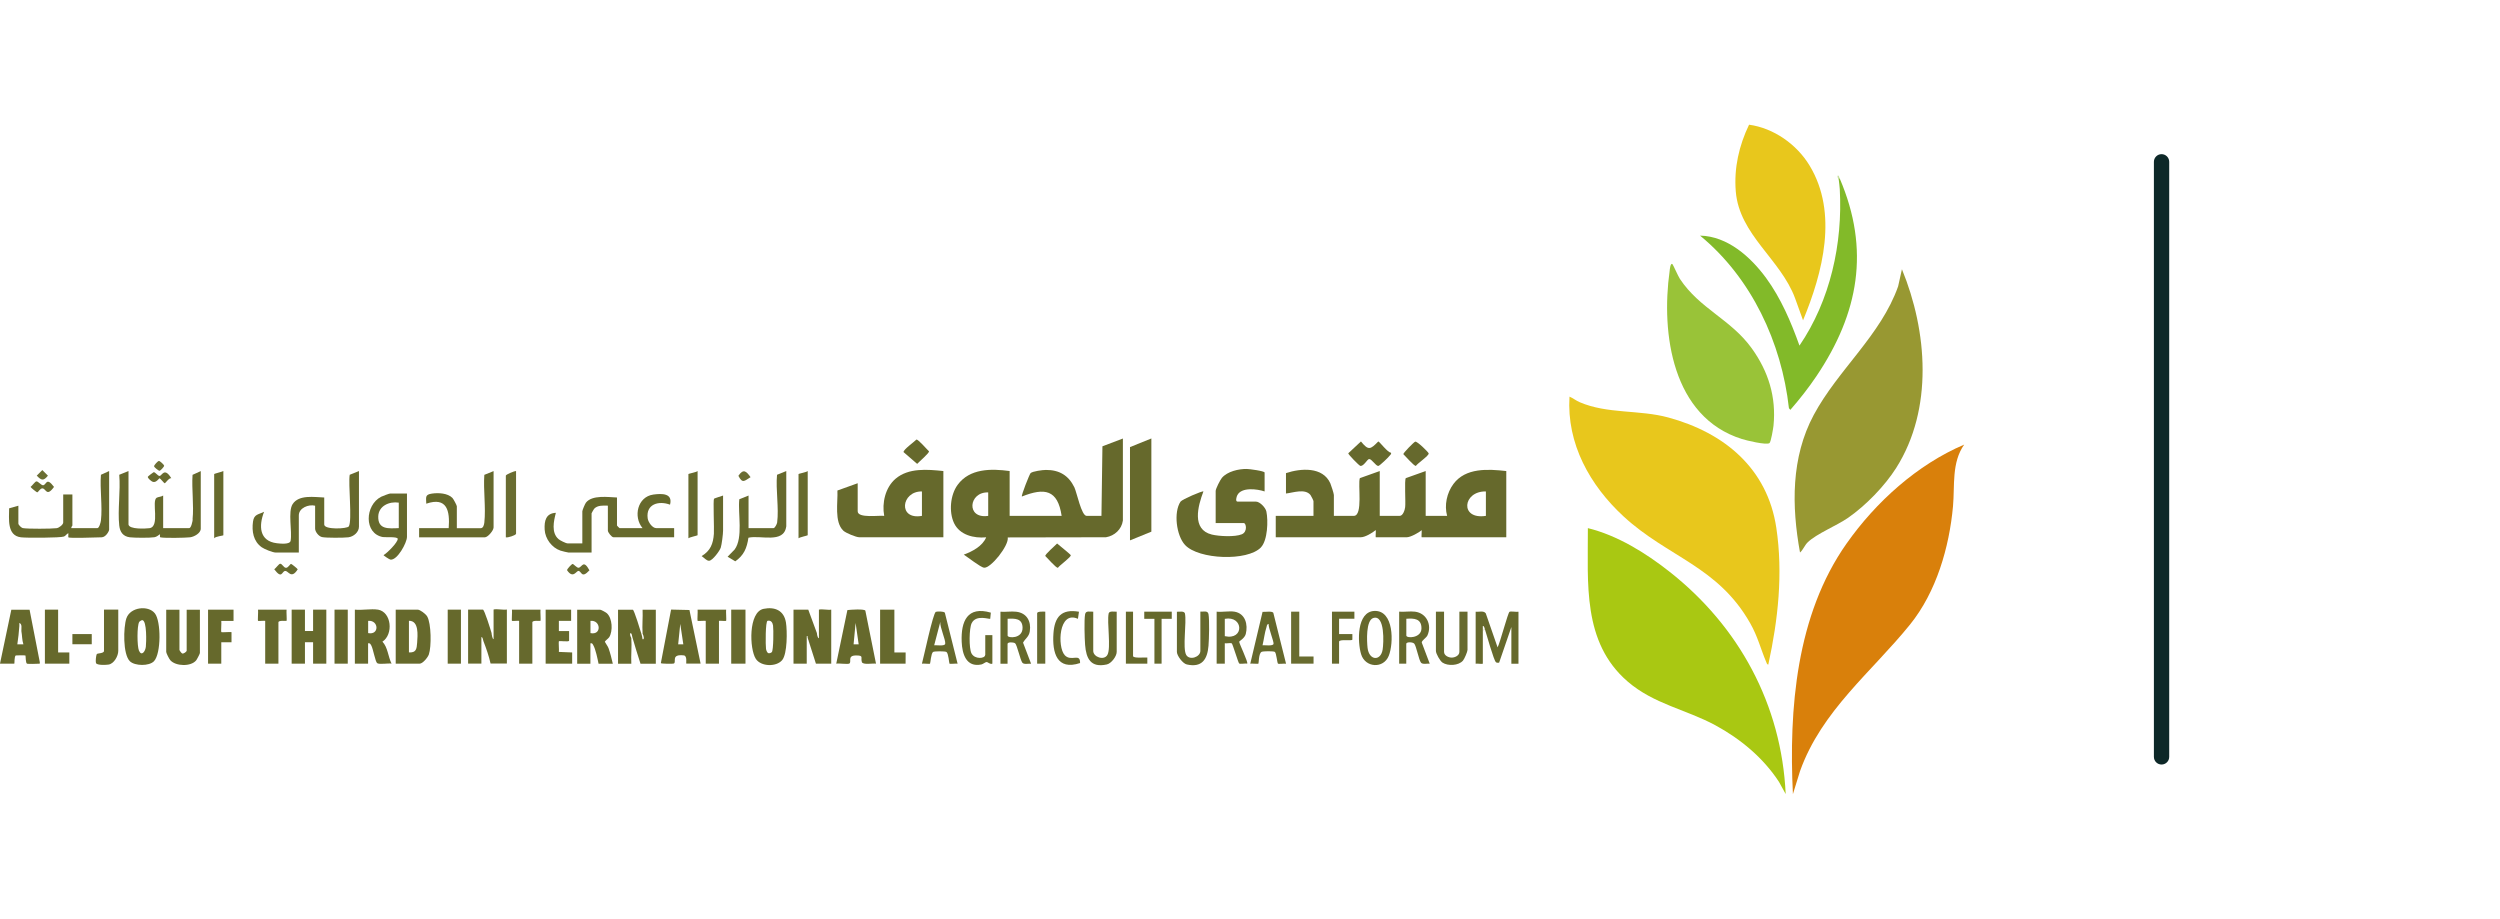 <?xml version="1.0" encoding="UTF-8"?><svg xmlns="http://www.w3.org/2000/svg" id="Layer_1" version="1.1" viewBox="0 0 4081.9 1500"><defs><style> .st0 { fill: #66692d; } .st1 { fill: #a9c812; } .st2 { fill: #99c338; } .st3 { fill: #82ba29; } .st4 { fill: #b6b79b; } .st5 { fill: #686b2f; } .st6 { fill: #676a2d; } .st7 { fill: #6b6e33; } .st8 { fill: #66692c; } .st9 { fill: #6a6d32; } .st10 { fill: #676a2e; } .st11 { fill: #e8c71c; } .st12 { fill: #d9800b; } .st13 { fill: #abac8b; } .st14 { fill: #686a2e; } .st15 { fill: #696c30; } .st16 { fill: #67692d; } .st17 { fill: #0d2828; } .st18 { fill: #696c31; } .st19 { fill: #686b30; } .st20 { fill: #989832; } .st21 { fill: #c5df9d; } </style></defs><path class="st17" d="M3529.3,1248.3c-6.9,0-12.5-5.6-12.5-12.5V264.2c0-6.9,5.6-12.5,12.5-12.5s12.5,5.6,12.5,12.5v971.6c0,6.9-5.6,12.5-12.5,12.5h0Z"/><g><g><path class="st11" d="M2887.3,1085.2c-2.3-.2-2.7-2.4-3.4-4.1-9.3-21.9-13.8-41.6-26.3-63.6-52.8-93.1-134.5-107.7-206.8-174.4-54.8-50.6-93-118.6-88.2-195.5,6,2.5,10.4,6.4,16.7,9.1,45.3,19.5,97.2,12,144.8,25,91.6,24.9,161.7,83.3,176.2,180,11.2,74.7,2.9,150.3-13.1,223.5Z"/><path class="st12" d="M3207.1,725.9c-20.8,29.2-15.3,67-18.3,100.6-6.1,67.2-27.2,139.9-70,193-62.7,77.7-144.6,140.8-179.8,239.6l-11.6,37.5c-6.8-139,5.4-292.5,87.6-409.1,47.8-67.9,115.3-128.9,192.1-161.6Z"/><path class="st1" d="M2915.6,1296.5l-10.9-19.8c-25.5-39.2-62.9-70.3-103.9-92.5-48.1-26-100.4-34.5-143.3-71.5-74.4-64.1-64.5-161.1-64.9-250.4,48.1,11.8,94.3,40.4,133,70.9,113.8,89.4,183.3,217.4,190,363.4Z"/><path class="st20" d="M2939,902.2c-13.8-75.8-14.8-155.3,22.4-224.7,39.7-74,109.6-130,137.8-210l6.2-27.9c41.7,101.5,51.4,228.3-9.3,324.3-18.8,29.7-49.6,61.3-78.4,81.4-18.5,12.9-52.1,26.3-66.3,40.3-4.9,4.8-7.4,12.2-12.5,16.6Z"/><path class="st11" d="M2943.9,522.9l-13-36c-23.5-63.7-91-103.4-96.8-174.4-3.1-38.1,5.3-74.8,21.7-108.9,40.3,5.5,78,32.2,98.8,66.7,47,77.6,21.6,174.7-10.7,252.8Z"/><path class="st2" d="M2730.8,431.4c1,.9,9.1,19.4,12,23.8,32.4,49.1,83.4,66.1,117.6,113.8,27.1,37.8,40,79.4,35.3,126.1-.5,4.4-4.1,26.7-6.6,28.4-5.3,3.5-37.5-4.3-45-6.7-113.7-35.8-132.2-172-118-274.3.2-1.7,1.2-14.5,4.8-11Z"/><path class="st3" d="M3003.9,291.6c49.8,116.4,30.9,219.8-37.9,322.3-13,19.3-27.6,37.9-42.8,55.3l-2.3-2.7c-12-107.3-61.1-212.7-145.1-281.8,45.1,1,82.6,34.8,107.9,69.3,24.2,33.1,40.7,71.9,54.4,110.3,50.2-73.6,70.8-166.6,65.8-255.5-.3-4.6-1.1-11-1.7-15.7-.8-2.4-.7-2.9,1.7-1.7Z"/><path class="st21" d="M3003.9,291.6l-1.7,1.7c-.1-1-3-3.7-1.6-6.6,2-.6,2.3,2.7,3.3,5Z"/></g><g><path class="st8" d="M2246.3,865.6c.4,1.5-.6,11.6,0,11.6h50.8c5.8,0,19.5-7.4,24.1-11.6.4,1.5-.6,11.6,0,11.6h138.2v-108.1c-29.7-3.3-66.4-5.7-86.3,21.1-10.8,14.6-15.1,34.7-10.3,52.1h-35v-73.2l-32.5,11.6c-2.4,3.6,0,38.8-1,47.3-.5,4.5-3.5,14.3-9,14.3h-32.5v-73.2l-32.5,11.6c-3.5,10.2,5.5,61.6-9.9,61.6h-32.5v-34.1c0-2.3-4.5-16.2-5.8-19.1-12.4-27.4-48.2-24.6-72.4-16.6v33.3c11.7-1.3,31.1-8.6,40,2.4,1.1,1.4,4.9,9.1,4.9,10v24.1h-61.6v34.9h139c6.9,0,18.7-7.1,24.1-11.6ZM2426.1,802.4v39.9c-43.2,6.7-37.9-40.7,0-39.9Z"/><path class="st8" d="M1798.3,842.3h-24.1c-8.5,0-16-38.2-20-46.6-9.5-19.5-24.7-28.6-46.6-28.4-5,0-21.7,2.1-24.9,5.2-1.7,1.6-15.6,36.7-14.2,38.2,37.2-14.8,58.5-11.3,64.9,31.6h-84.9v-73.2c-30.1-4.1-65.2-4.4-84.9,22.5-12.1,16.4-14.5,44.3-5.9,62.5,9.2,19.5,32.5,25.1,52.5,23.2-6,14.5-22.6,23.1-36.6,28.3,6.3,4,27.1,20.3,32.8,21.3,10.8,1.9,41.3-36.3,39-49.4l160.4-.3c14-2.3,25.6-12.9,27.6-27.3v-133.9l-33.4,12.7-1.6,113.8ZM1613.5,842.3c-36.6,5.5-32.1-39.5,0-38.3v38.3Z"/><path class="st8" d="M1377,866.5c4,3.8,20.9,10.7,25.9,10.7h137.4v-108.1c-26-2.7-56.8-5.5-78.1,12.6-16.8,14.4-22.4,39.6-18.5,60.6-7.7-1.2-43.3,4.4-43.3-7.5v-45.8l-33.1,11.9c1,18.8-5.5,51.3,9.7,65.6ZM1505.3,802.4v39.9c-39.7,7.1-34-40.5,0-39.9Z"/><path class="st8" d="M2058.8,893.7c11-11.5,12-43.7,8.9-58.5-1.3-6.4-10.7-16.2-17.1-16.2h-30c-3.9,0-1.7-7.9-.4-10.4,6.9-13.6,32.4-10.3,44.6-6.2v-30.8c0-2.6-25.2-5.9-29.1-5.9-13.3-.2-31.6,4-40.6,14.5-2.7,3.2-10.2,17.8-10.2,21.4v52.4h45.8c4.1,0,6.6,14.4-3.2,18.4-11.2,4.6-37,3.3-48.9.4-33.3-8.2-22.7-46.6-13.7-70.4-1.6-1.3-34.9,13-37.4,16.7-11.5,17.2-6.9,55.3,7.4,70.7,22.2,23.9,101.9,26.9,123.9,4Z"/><path class="st8" d="M1100.6,862.3h-29.1c-6.4,0-13.2-9.8-14-16-3.1-23.3,18-29.2,36.5-22.3,4.9-18.9-13.5-18.4-27.3-16.5-25.9,3.6-33.1,36.2-17.6,54.8h-37.5c-.3,0-4.2-3.9-4.2-4.2v-45.8c-14.4-.6-40.6-4.5-50.7,8.4-1.5,1.9-5.9,12.3-5.9,14.1v52.4h-24.1c-2.7,0-12.3-4.8-14.7-6.9-12.2-10.6-7.9-29.4-4.4-43-16.2.8-19.1,12.9-18.3,27.4.8,14.9,11.6,29.5,25.7,34.3,2,.7,12.2,3.2,13.4,3.2h37.5v-64.1c0-.4,3.6-6.7,4.2-7.4,5.5-6,15-5.3,22.4-5.1v40.8c0,2.8,6.2,10.8,9.1,10.8h99.1v-15Z"/><path class="st8" d="M586.1,859.8v-90.7l-15.1,6.1c-2.6,14.5,4.3,75.3-1.5,84.3-2.6,4-40.1,5.8-40.1-3.1v-44.1c-16.1-.6-41.4-5-51.6,10.8-8,12.3-.5,44.6-3.3,59.9-1.2,6.4-16.8,4.6-22.3,4-29.2-3.4-29.9-28.6-21-51.4-9.2,4.7-16.4,3.7-18.1,16-2.2,15.8.5,32.3,14.3,42,4.5,3.1,17.9,8.6,23,8.6h37.5v-60.7c0-12.1,16-18.5,26.6-15.8v37.4c0,5.1,5.8,12.6,11.2,13.8,6.7,1.5,35.5,1.3,43,.4,8.8-1.1,17.4-8.5,17.4-17.5Z"/><polygon class="st8" points="1879.9 715.9 1845 730 1845 882.3 1879.9 868.1 1879.9 715.9"/><path class="st8" d="M314.7,848.1c-.3,3-2.5,14.2-5.8,14.2h-42.5v-53.2c-2.9,2.1-8,2.1-10.6,3.6-8.9,5.3,6,47.3-11.8,49.7-7,.9-32.8,2.1-34.2-5.9v-87.4l-15.1,6.1c2.3,26.4-2.8,57.1,0,82.9,1.2,10.6,6.2,17.8,17.4,19.2,7.9.9,32.3,1.1,39.9-.1,4.2-.7,5.9-3,9.2-4.9.6.7-1.1,4.7.9,5.1,6.8,1.4,40.3.8,48.2-.1,6.7-.8,17.5-6.7,17.5-14.1v-94l-13.4,6.1c-1.6,23.4,2.4,49.9,0,72.9Z"/><path class="st8" d="M34.1,877.3c8.8,1.1,64.7,1,70.4-1.3,2.8-1.1,4.3-4.4,7.1-5.4.3,1.6-.4,6.2,0,6.7,1.9,2,46.9,0,54.1,0s12.5-10.2,12.5-12.5v-95.7l-13.4,6.1c-1.9,23.7,2.7,51.4,0,74.6-.3,2.9-2.8,12.5-5.8,12.5h-42.5c-.6-1.8,1.7-3.7,1.7-4.2v-50.7h-15v45.8c0,3.4-6.8,8.7-10.7,9.2-8.3,1.1-47.5,1.3-55-.1-2.8-.5-7.5-5.3-7.5-7.5v-29.1l-15.1,4.3c0,16.9-3.9,44.5,19.2,47.3Z"/><path class="st8" d="M805.9,995.4v48.2c-2.1,0-3.3-8.9-3.3-10-1.4-4.9-11.6-38.3-14.2-38.3h-24.1v88.2h21.7s0-43.3,0-43.3c2.3-.1,2.5,4.4,3.3,6.6,4.6,11.8,8.9,24.2,11.7,36.6h26.6v-88.2c-5.6,1.1-17.1-1.5-21.6,0Z"/><path class="st8" d="M1049,1033.7c.1,1.7,3.4,6.2,1.7,10h-1.6c-.2-2.8-.9-5.6-1.7-8.3-1.5-4.9-12-39.9-14.2-39.9h-24.1v88.2h21.7c-.7-13.6,1-28.1,0-41.6,0-1.2-3.2-4.9-1.6-8.3,2.5-.5,2.6,4.1,3.3,6.6,4.2,14.5,8.6,28.9,13.3,43.3h25v-88.2h-21.6c.6,12.6-.9,25.8,0,38.3Z"/><path class="st8" d="M1337.1,995.4v46.6c-2.3.3-3.3-7.2-3.3-8.3l-14.1-38.3h-24.1v88.2h21.6v-44.9h1.6c-1,2.8,1.7,6.8,1.7,8.3l11.7,36.6h25v-88.2c-5.2,1-15.7-1.4-20,0Z"/><path class="st8" d="M805.9,861.5v-92.3l-15.1,6.1c-1.8,24.8,2.7,53.6,0,78-.4,3.3-1.7,9.1-5.8,9.1h-39.1v-35.8c0-1.5-5.6-12-7.2-13.6-7.8-7.9-22.9-8.6-33.4-7.1-11.8,1.7-9.5,6-9.3,16.5,33.9-11.6,38.8,11.7,36.6,39.9h-48.3v15h107.4c4.7,0,14.1-11,14.1-15.8Z"/><path class="st8" d="M616.9,995.4c-10.9-1.8-26.1,1.3-37.5,0v88.2h21.6v-33.3c3.2-.6,4,1.5,5.3,3.8,2.9,5.2,6.5,26.6,9.6,28.7,3.7,2.5,18.1-.2,23.4.7-5.7-11.3-6-26.6-14.9-35.8,18.2-11.8,15.1-48.6-7.5-52.4ZM601.1,1033.7v-20c17.5-1.6,18.7,23.7,0,20Z"/><path class="st8" d="M987.7,1047.8c0-1.3,5.8-5.4,7.1-7.5,6.1-10.1,5.1-30.9-4-39.1-1.7-1.5-9.4-5.7-10.9-5.7h-37.5v88.2h21.6v-33.3c2.9-.6,3.4.7,4.6,2.9,3.9,6.5,7.1,22.6,8.7,30.4h23.3c-1.9-8.2-4.2-17.5-7-25.4-1.1-3.1-6-9.8-6-10.4ZM964.1,1033.7v-20c17-1.7,18.7,23.9,0,20Z"/><path class="st8" d="M681.9,995.4h-35.8v88.2h39.1c5,0,13.2-10,15-15,4.4-12.6,4-50.6-2.7-62.1-2.2-3.9-11.5-11.1-15.6-11.1ZM681.1,1049.5c-.7,9.9-1.5,16.5-13.4,15.7v-51.6c16.7-.3,14.2,24,13.4,35.8Z"/><polygon class="st8" points="511.2 1030.3 497.9 1030.3 497.9 995.4 476.2 995.4 476.2 1083.6 497.9 1083.6 497.9 1048.6 511.2 1048.6 511.2 1083.6 532.8 1083.6 532.8 995.4 511.2 995.4 511.2 1030.3"/><path class="st8" d="M1246.7,994.1c-24.9,5.1-23.2,65.5-12.6,81.7,8.4,12.8,33.5,13.4,43,2,8.6-10.3,8.3-48,6.2-61.2-3.1-19.7-17.9-26.3-36.7-22.5ZM1260.1,1064.8c-1,1.2-4.5,2.5-6.2,1.4-1.9-1.9-2.8-4.3-3.2-6.9-.8-5.4-1.1-45,2.6-45.7,5.6-1.2,8.1,2.8,8.9,7.7.9,6,.8,40.2-2,43.5Z"/><path class="st8" d="M206.4,1009.4c-5,14.8-6,58.9,5.7,70.3,8.1,7.8,31.6,8.2,39.4-.2,11.7-12.6,11.6-64.9,1.4-78-10.8-13.8-40.3-10.3-46.5,8ZM238.1,1056.2c-.9,7.4-6.9,15.9-11.2,6.2-3.1-7-3.4-40.7.4-46.9.6-1.1,4-3.1,5-3,7.8.7,6.6,36.9,5.8,43.8Z"/><path class="st8" d="M304.7,1062.8c0,1.1-5.2,5.3-7.3,4.1-1.2-.4-4.4-5-4.4-5.7v-65.7h-21.6v69c0,1.8,4.7,11.3,6.6,13.4,8.9,10.2,33.9,10.8,42.3.3,1.3-1.6,6.1-10.8,6.1-12v-70.7h-21.6v67.4Z"/><path class="st8" d="M1283.8,859.8v-90.7l-15.1,6.1c-2.3,24.2,3.3,54.6.2,78-.4,2.7-3.8,9.1-5.9,9.1h-40.8v-53.2l-15.1,6.1c-2.5,23.2,6.6,62.7-7.6,82l-11.5,11.8,12.5,7.5c14.2-9.9,19-21.6,21.5-38.5,19.1-4.8,57.7,10.2,61.7-18.2Z"/><path class="st8" d="M1095.7,995.4l-16.7,87.3c0,1.2,20.2,1.4,21.4.6,4.4-2.8-5.3-15.6,16.1-13.2,6.1.7,3.3,13.4,4.1,13.4h23.3l-18.2-87.5-30.1-.7ZM1107.3,1052l3.4-33.3,5,33.3h-8.3Z"/><path class="st8" d="M48.2,995.5h-29.7c0,.1-18.5,88.1-18.5,88.1h23.3c.7,0-.3-12.6,2.7-13.4,1.3-.3,15.1-.4,15.6.1.5.5,0,12.7,2.7,13.4,1.9.5,15.5.3,18.2,0,2.5-.4,2.7,1,2.5-2.5l-16.7-85.6ZM28.3,1052c1.4-10,2.7-19.8,3.3-29.9,0-1.7,0-3.3,0-5,5,1.9,3.1,8.7,3.3,13.3,1.3,6.8,1,14.8,3.3,21.6h-10Z"/><path class="st8" d="M1383.6,996.1l-18.2,87.5c4.3-.9,18.9,1.4,21.4-.2,4.2-2.7-4-13.2,11-13.2,13,0,7.1,3.1,9.4,10.7,1.6,5.2,18,1.8,23.1,2.7l-17.4-86.6c-2.2-3.1-24.2-1.5-29.3-.9ZM1393.7,1052l3.3-34.9,5,34.9h-8.3Z"/><path class="st8" d="M2464.6,999c-2.6,1.7-15.6,51.3-19.4,58l-19.3-55.6c-3.5-4.8-11.2-2-16.5-2.6v84.9c3.3-.6,9,.8,11.7,0v-61.6c2.1-.4,2.8,3.4,3.3,5,2.6,7.8,14.6,51.6,18.2,54.2,1.6,1.2,3.3.8,5.1.7l20-58.2v59.9h11.6v-84.9c-3.4.7-12.6-1.2-14.7.2Z"/><path class="st8" d="M2422.6,1031.4c0-.1,0-.2,0-.3,0,.1,0,.2,0,.3Z"/><path class="st8" d="M625.7,876.9c4.4.7,23.5-1,23.7,2.9.3,5.7-17.4,23.4-23.2,26.6,0,.7,9.5,7,11.2,7.3,11.1,1.7,27.1-27.4,27.1-37.2v-70.7h-27.5c-1.5,0-12.5,4.2-14.7,5.3-26.5,13.6-28.7,60.5,3.4,65.9ZM651.1,820.7v41.6c-16.4.6-34.2,2.8-33.5-19.2.6-17.2,18.2-24.8,33.5-22.4Z"/><path class="st8" d="M912.5,1047c1-1,16.3,1.5,16.7-.9v-15.7s-16.7,0-16.7,0v-16.7h20s0-18.3,0-18.3h-41.6v88.2h43.3v-18.3s-21.7-.9-21.7-.9c.5-2.9-.7-16.7,0-17.4Z"/><path class="st16" d="M2034,1035.4c4-15.6-.6-33.7-18.4-36.7-8.5-1.4-20.2,1-29.1,0v84.9h13.3v-33.3c2.9.6,9.5-1,11.4.2,1.5.9,10.6,31.9,12.1,32.8,2,1.3,10-.4,13.1.2,2-1.8-13.3-33.2-13.1-35.8,0-.8,8.9-5.5,10.7-12.4ZM1999.8,1038.7v-28.3c30.8-5.7,32.2,35.5,0,28.3Z"/><path class="st8" d="M381.3,995.4h-41.6v88.2h21.6v-34.9h16.7s0-16.6,0-16.6c-2.8-.5-16,.7-16.7,0-.7-.7.5-15.3,0-18.3h20s0-18.3,0-18.3Z"/><path class="st8" d="M2330.7,1037.4c7.6-17.1-1.4-36.3-20.4-38.7-8-1-17.6.7-25.8,0v84.9h11.6v-32.4c0-3.3,10.3-3.1,12.9-.4,3.4,3.4,7.5,26.8,11.2,31.2,2.6,3.2,10.2,1.2,14.2,1.6l-13-34.4c-.3-3.4,7.4-7.6,9.3-11.8ZM2296.2,1037.8v-27.5c12.9-1,24.9-.2,24.7,15.8-.2,16.2-24.7,16.4-24.7,11.6Z"/><path class="st8" d="M1681.4,1030.8c2.6-16.4-5-30-22.1-32-8-1-17.6.7-25.8,0v84.9h11.6v-32.4c0-3.3,9.6-2.9,12.3-1,3.1,2.2,8.6,27.8,11.9,31.8,2.6,3.2,10.2,1.2,14.2,1.6l-13.1-34.4c3.8-7,9.6-9.5,11-18.4ZM1645.2,1037.8v-27.5c12.2-.6,24-.7,24.4,14.4.5,18.7-24.4,17.4-24.4,13.1Z"/><path class="st8" d="M2244.2,997.5c-29.3,1.1-27.9,51-21.8,70.8,6.8,22.1,36.5,23.9,45.1,2.5,8.2-20.3,8.7-74.5-23.4-73.3ZM2257.5,1060.7c-3.2,19.3-22.2,17.9-24.6-2.9-1.2-10.7-2.9-45.1,9.5-48.8,19.2-5.7,16.8,41.5,15.1,51.7Z"/><polygon class="st0" points="1460.3 995.4 1437 995.4 1437 1083.6 1478.6 1083.6 1478.7 1065.3 1460.3 1065.3 1460.3 995.4"/><path class="st10" d="M2382.8,1064.4c0,5.8-7,9.3-12.5,9.3s-12.5-3.5-12.5-9.3v-65.7h-13.3v64.1c0,4.5,6.7,16.4,10.8,19.1,8.8,5.8,26.2,5.1,33.4-3.3,2.4-2.8,7.4-14.6,7.4-17.5v-62.4h-13.3v65.7Z"/><path class="st0" d="M1810.2,1001.5c-3.1,14.5,4.2,56.8-2.1,67.8-5.5,9.7-23.1,3.5-23.1-6.5v-64.1c-5.1.4-12.1-2.3-13.3,4.2-1.7,9.3-.8,39.4,0,49.9,1.7,22.5,9.2,37.9,35.4,32.1,7.4-1.6,16.2-13.3,16.2-20.5v-65.7c-3.8.3-11.6-1.7-13.1,2.7Z"/><path class="st0" d="M1959.9,998.7v64.1c0,9.9-17.6,16.1-23.1,6.5-6.3-11,1-53.3-2.1-67.8-1.5-4.4-9.3-2.4-13.1-2.7v65.7c0,6,9.6,19,16.2,20.4,24.7,5.6,33.6-8.4,35.4-30.5.9-10.6,1.7-42.2,0-51.6-1.2-6.5-8.3-3.7-13.3-4.2Z"/><path class="st0" d="M467.9,995.4h-46.6c.5,3-.7,17.7,0,18.3.6.6,9.4-.4,11.7,0v69.9h21.6v-67.4c0-3.9,12.8-2,13.3-2.5.7-.6-.5-15.3,0-18.3Z"/><path class="st0" d="M882.5,995.4h-46.6c.5,3-.7,17.7,0,18.3.6.6,9.4-.4,11.7,0v69.9h21.6v-67.4c0-3.9,12.8-2,13.3-2.5.7-.6-.5-15.3,0-18.3Z"/><path class="st8" d="M1185.6,995.4h-46.6c.5,3-.7,17.6,0,18.3.6.6,10.9-.4,13.3,0v69.9h21.6v-69.9c2.3-.4,11.1.6,11.7,0,.7-.7-.5-15.3,0-18.3Z"/><path class="st8" d="M2061.5,998.8l-20.1,84.8c2.5-.4,12.7.6,13.3,0,.7-.7.2-16.3,5-19.2,2.3-1.4,19.8-1.5,21.8,0,2.5,1.8,3.8,18,5.1,19.1,1.3,1.1,10.4-.4,13.2.2l-20.8-83.2c-2.4-3.2-13.2-1.1-17.4-1.5ZM2061.4,1053.6c2.3-9.4,3.4-20.3,6.4-29.3.7-2.2.5-5.1,3.5-5.6-.4,6.5,8.7,28.6,8.1,32.5-.7,4.2-14.6,1.9-18,2.4Z"/><path class="st8" d="M1528,999c-4.5,1.5-19.9,74.7-22.7,84.6,2.6-.5,12.4.8,13.2,0,.7-.7,1.6-16.9,5-19.1,2-1.4,19.7-1.4,21.8,0,3.4,2.3,4.3,18.4,5,19.1.9.8,10.7-.4,13.2,0l-20.8-83.2c-1.8-2.4-12-2.3-14.8-1.4ZM1525.3,1053.6l10-38.2c-1.1,8.4,9.1,29.5,8,35.8-.8,4.3-14.5,1.9-17.9,2.4Z"/><polygon class="st8" points="94.9 995.4 73.3 995.4 73.3 1083.6 113.2 1083.6 113.2 1065.3 94.9 1065.3 94.9 995.4"/><path class="st6" d="M169.8,1062.8c0,4.3-10.8,3.6-11.8,5.2-1.2,2.1-2.2,12-1.3,14.5,1.4,4.1,16.7,3.2,20.5,2.6,9.1-1.4,15.9-14.1,15.9-22.4v-67.4h-23.3v67.4Z"/><path class="st8" d="M1608.5,1069.4c0,6-16.9,7.7-22.3-2.6-4.3-8.2-3.9-40.9.3-49.3,7.3-14.6,28.8-6,30.3-7.2l1-10c-38.2-11.2-49,14-47.6,47.6.8,19.9,7.4,42.2,32.2,37,2.9-.6,6.6-4.1,8.7-4,1.7,0,5.5,4.3,9.2,2.7v-46.6h-11.6v32.4Z"/><rect class="st10" x="1193.9" y="995.4" width="23.3" height="88.2"/><rect class="st8" x="731" y="995.4" width="21.6" height="88.2"/><rect class="st8" x="546.2" y="995.4" width="21.6" height="88.2"/><path class="st18" d="M842.6,871.4v-102.3c-3-.1-16.7,5.7-16.7,7.5v100.7c2.9,1.1,16.7-3.5,16.7-5.8Z"/><path class="st8" d="M2220.8,760.6c5.6,1.5,11.5-10.8,14.6-11.1,4.3-.3,10.8,11.3,15,11.3,2.1,0,17.4-14.8,19.2-17.5.9-1.4,2.3-1.7,1.6-4.2-5.2.3-18.8-18.3-20.8-18.3-13,13.3-16,15.1-28.3,0l-20.7,19.3c-.4,1.7,17.5,19.9,19.4,20.4Z"/><path class="st0" d="M1176.8,894.3c1.7-5.4,3.8-22.4,3.8-27.8v-57.4c-2.3.8-14.3,4.6-14.8,5.2-1.6,2.4.4,48.9-.2,57.2-1.2,16.5-5.5,27.6-20,36.5,3.6,2.2,8.2,8,12.4,7.6,5.5-.5,17.1-16.1,18.8-21.4Z"/><path class="st6" d="M1318.8,769.1c-2,2-15,4.2-15,5v104.8c2.2-1.9,14.5-4.3,15-5v-104.8Z"/><path class="st6" d="M1139,769.1c-2,2-15,4.2-15,5v104.8c2.2-1.9,14.5-4.3,15-5v-104.8Z"/><path class="st6" d="M364.7,769.1c-1.8,1.2-15,4.2-15,5v104.8c2.1-3.2,15-4.2,15-5v-104.8Z"/><path class="st0" d="M1738.3,1069.5c-12-13-10.1-73.4,21.7-59.1l1.7-11.6c-28.6-5-39.9,8.4-41.7,35.7-2.1,31.1,5.5,60.7,43.5,48.1.4-17.4-14.4-1.3-25.2-13Z"/><path class="st0" d="M2174.7,1083.6h11.7v-35.8c0-4.8,21.3-.8,21.7-3.5v-9s-21.7,0-21.7,0v-25h25v-11.6h-36.6v84.9Z"/><polygon class="st15" points="2121.4 998.7 2108.1 998.7 2108.1 1083.6 2144.7 1083.6 2144.7 1071.9 2121.4 1071.9 2121.4 998.7"/><polygon class="st8" points="1868.3 998.7 1868.3 1010.4 1884.9 1010.4 1884.9 1083.6 1896.6 1083.6 1896.6 1010.4 1913.2 1010.4 1913.2 998.7 1868.3 998.7"/><path class="st8" d="M1850,1071.1v-72.4h-11.7v84.9h35v-10c-3.9-.5-23.3,1.7-23.3-2.5Z"/><path class="st19" d="M1693.4,1001.2v82.4h13.3v-84.9c-2.7-.1-13.3-.7-13.3,2.5Z"/><path class="st0" d="M2311.8,760.7c2.8-4.3,21.6-16.8,20.9-20.4-.3-1.9-18.7-20.1-22-19.2-2,.5-19.7,18.6-19.4,20.4,3.3,3,17.6,19.8,20.5,19.2Z"/><path class="st8" d="M1516.8,736.9c-3.3-3-17.6-19.8-20.5-19.2-3.2,3.4-21.8,16.7-21,20.5l22.2,19.2c3-3.3,19.8-17.6,19.3-20.4Z"/><path class="st8" d="M1727.3,927.1c2.7-4.1,21.8-17.6,21-20.6-.4-1.4-19.4-16.5-22.3-19.1-3,3.3-19.8,17.6-19.3,20.4,3.3,3,17.6,19.8,20.5,19.2Z"/><rect class="st8" x="118.2" y="1035.3" width="31.6" height="16.6"/><path class="st5" d="M60.8,803.8c1.7,0,4.6-6.4,8.3-6.4,6.3,0,6.6,14.8,19.1-2.4-12.7-16.8-12.1-3.6-17.7-2.7-3,.5-8.2-6.8-11.2-6.3-2.2.4-7,7.3-9.4,9,0,.9,10,8.9,10.8,8.9Z"/><path class="st5" d="M465.6,932.3c5-.9,9.8,14.3,20.5-2.7,0-.9-10-8.9-10.8-8.9-1.7,0-4.6,6.4-8.3,6.4-4,0-6.4-7.2-9.8-6.6-2,.4-7,7.4-9.4,9,12.7,16.8,12.1,3.6,17.7,2.7Z"/><path class="st5" d="M962.5,931.3c-10.1-18.5-11.9-5.3-17.7-4.3-2.8.5-8.3-6.2-9.8-6.2s-9.5,8.4-9.1,10.3c10,14.7,15.2.5,18.8,1.1,5.2.9,4.7,13.1,17.7-1Z"/><path class="st14" d="M249.7,786.8c5.6,1.6,9.8-5.9,10.9-5.9,1,0,7.4,8.2,8.3,8.2,1.2,0,7.1-9.2,10.8-8.3-11.4-18.6-15.1-4-19.1-3.7-3,.2-7-6.6-9.8-6.1-.6.1-9.3,6.8-9.4,7.4-.6,2.4,6,7.8,8.3,8.4Z"/><path class="st9" d="M1225.5,779.1c-7.1-9.9-11.7-14.3-19.9-2.2,7,13.5,9.9,8.1,19.9,2.2Z"/><path class="st7" d="M260.6,768.7c1.2-.1,7.7-6.6,7.4-8.5-.2-1.3-6.9-7.9-8.8-7.6-1.5.3-7.9,6.9-7.6,8.8.3,1.7,7.3,7.5,9.1,7.3Z"/><path class="st7" d="M78.2,776.6l-9.1-9.1-9.1,9.1c7.5,7.9,11,9.1,18.3,0Z"/><path class="st13" d="M2422.6,1031.1c0-1.7.5-3.2,1.8-4.1h-1.7c0,1.3,0,2.7-.1,4.1Z"/><path class="st4" d="M1049,1033.7l-1.7,1.7c1.1,0,1.6-.5,1.7-1.7Z"/></g></g></svg>